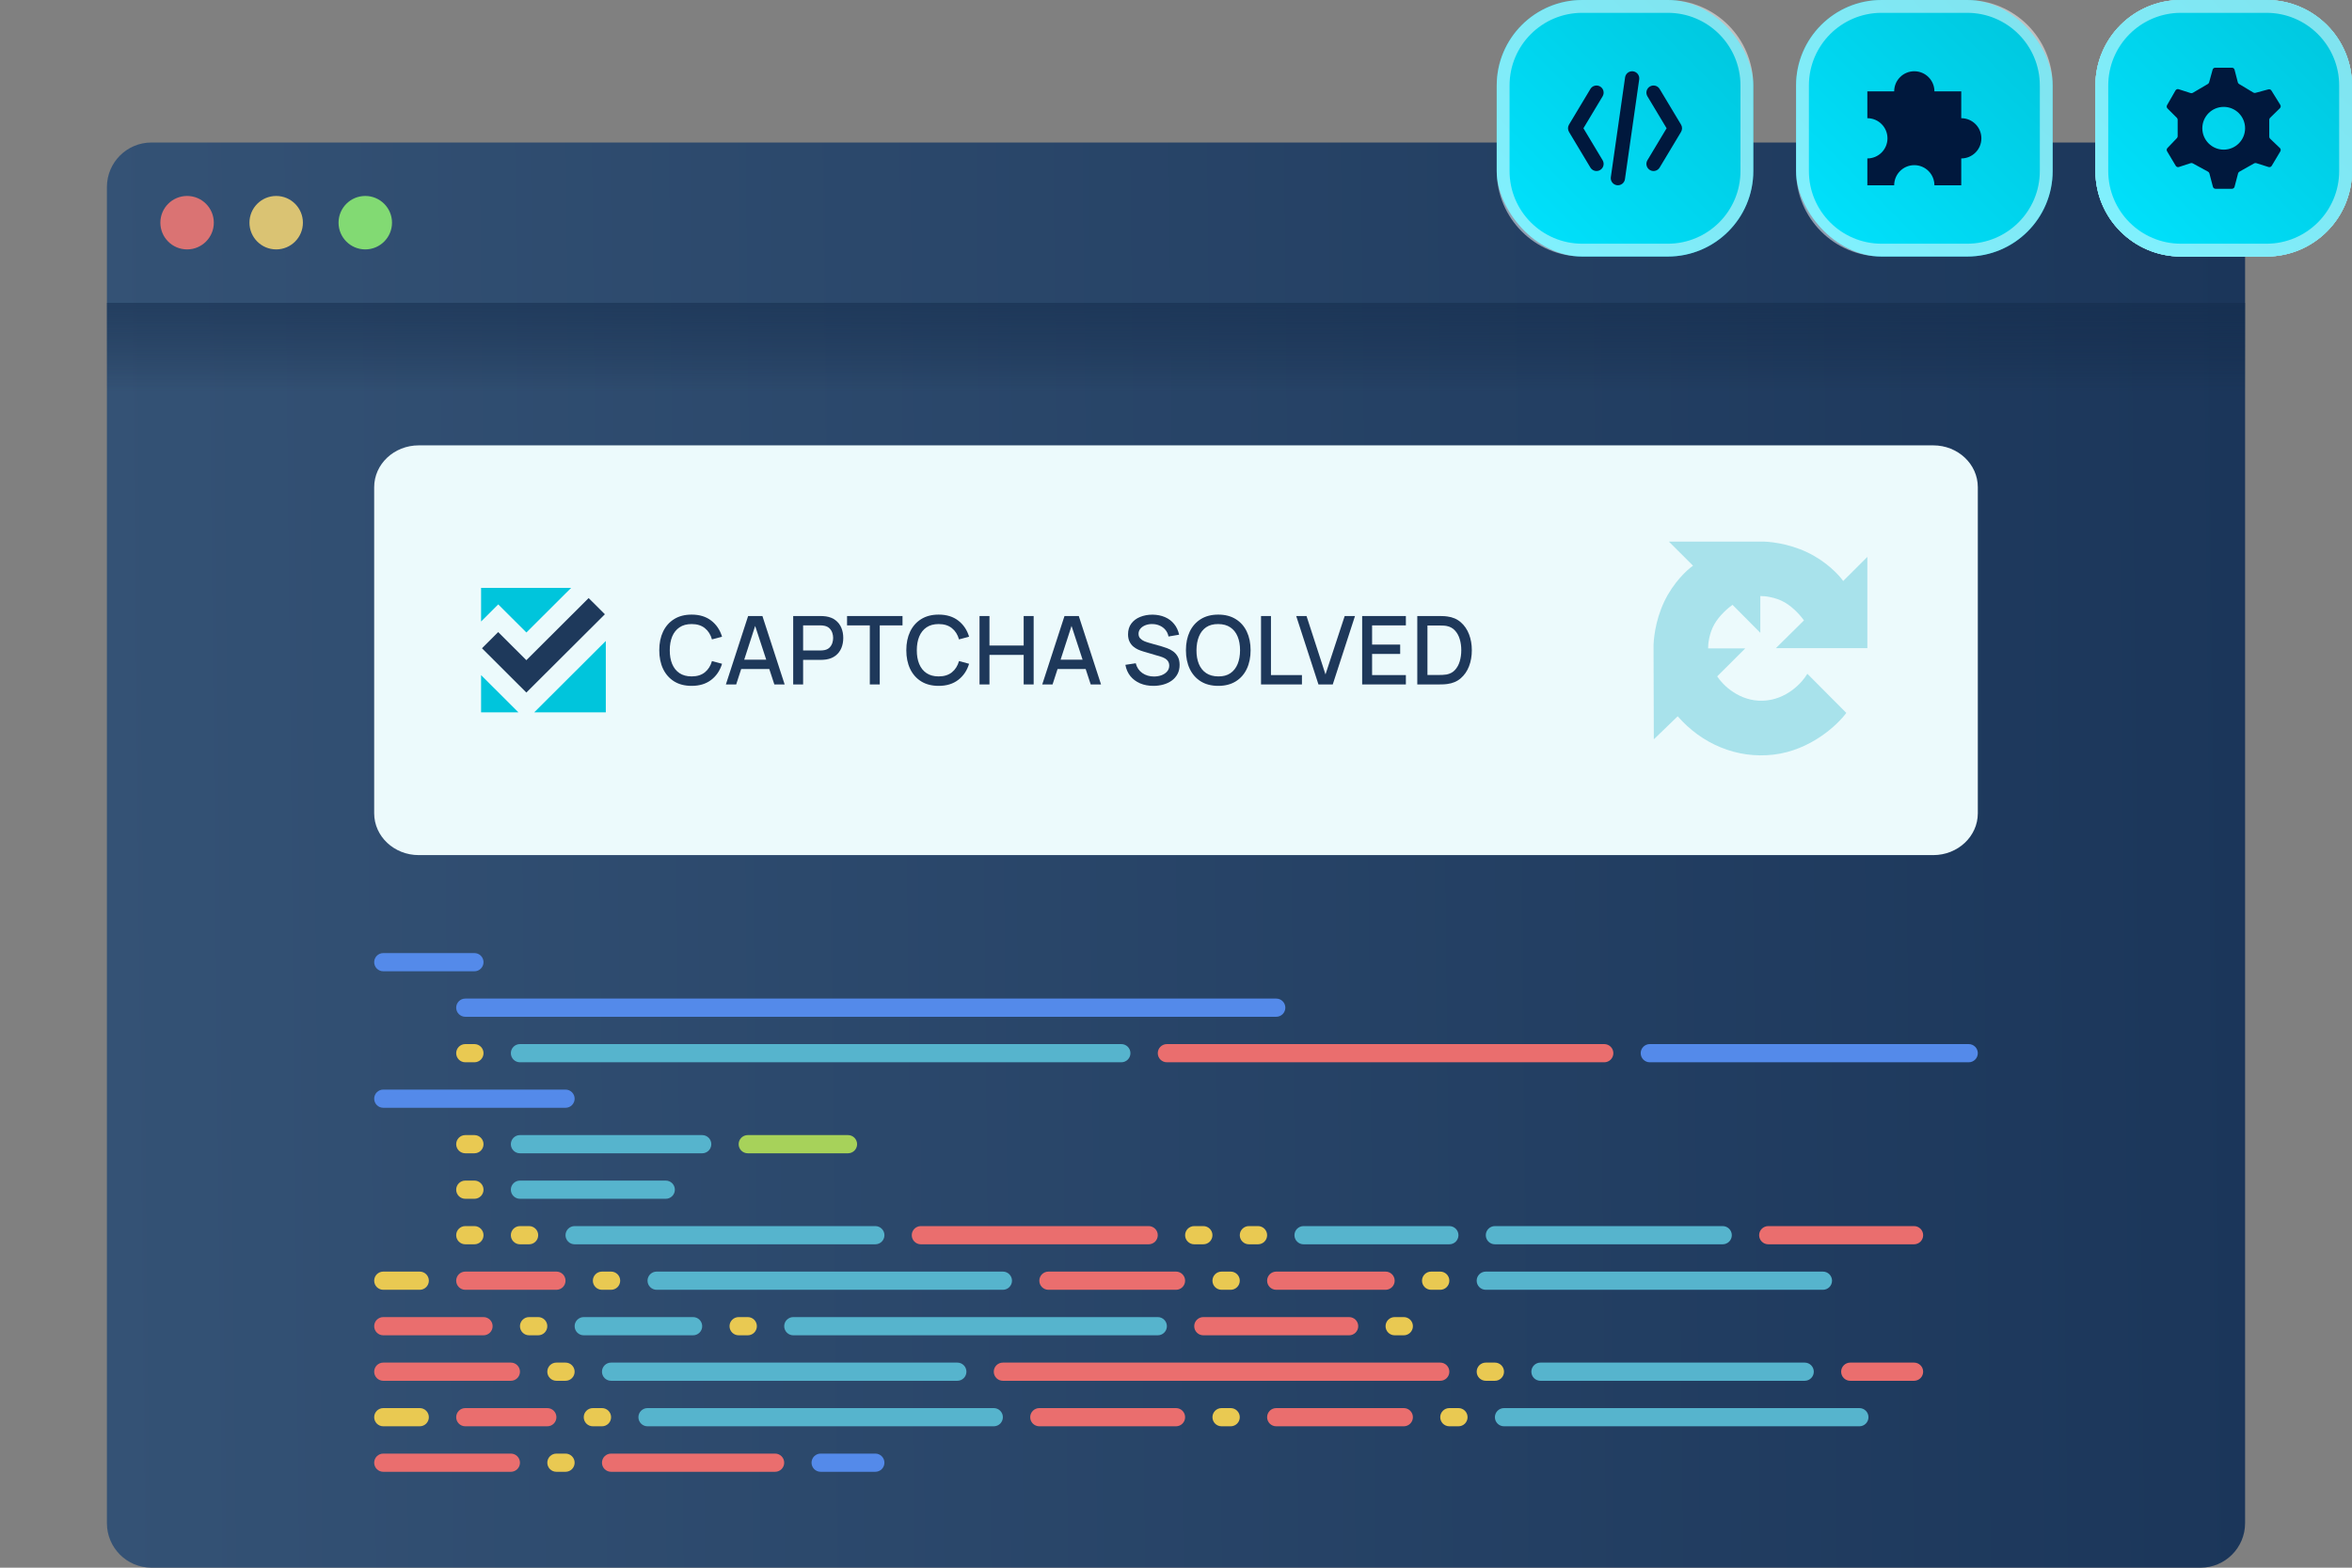 <svg width="330" height="220" viewBox="0 0 330 220" fill="none" xmlns="http://www.w3.org/2000/svg">
<rect x="0" y="0" width="330" height="220" fill="#808080" stroke="none"/>
<path d="M15 26.25C15 22.798 17.798 20 21.25 20H308.75C312.202 20 315 22.798 315 26.25V213.75C315 217.202 312.202 220 308.75 220H21.25C17.798 220 15 217.202 15 213.75V26.25Z" fill="url(#paint0_linear_4552_1585)"/>
<rect x="15" y="42.5" width="300" height="12.5" fill="url(#paint1_linear_4552_1585)"/>
<circle cx="26.25" cy="31.25" r="3.75" fill="#DA7373"/>
<circle cx="38.75" cy="31.25" r="3.75" fill="#DAC373"/>
<circle cx="51.25" cy="31.25" r="3.75" fill="#82DA73"/>
<path d="M162.443 147.798C162.443 147.093 163.016 146.521 163.722 146.521H225.085C225.791 146.521 226.364 147.093 226.364 147.798C226.364 148.503 225.791 149.075 225.085 149.075H163.722C163.016 149.075 162.443 148.503 162.443 147.798Z" fill="#EA6E6E"/>
<path d="M127.926 173.34C127.926 172.634 128.498 172.063 129.205 172.063H161.165C161.871 172.063 162.443 172.634 162.443 173.34C162.443 174.045 161.871 174.617 161.165 174.617H129.205C128.498 174.617 127.926 174.045 127.926 173.34Z" fill="#EA6E6E"/>
<path d="M246.818 173.34C246.818 172.634 247.391 172.063 248.097 172.063H268.551C269.257 172.063 269.83 172.634 269.83 173.34C269.83 174.045 269.257 174.617 268.551 174.617H248.097C247.391 174.617 246.818 174.045 246.818 173.34Z" fill="#EA6E6E"/>
<path d="M65.284 178.448C64.578 178.448 64.006 179.02 64.006 179.725C64.006 180.43 64.578 181.002 65.284 181.002H78.068C78.774 181.002 79.347 180.43 79.347 179.725C79.347 179.02 78.774 178.448 78.068 178.448H65.284Z" fill="#EA6E6E"/>
<path d="M147.102 178.448C146.396 178.448 145.824 179.02 145.824 179.725C145.824 180.43 146.396 181.002 147.102 181.002H165C165.706 181.002 166.278 180.43 166.278 179.725C166.278 179.02 165.706 178.448 165 178.448H147.102Z" fill="#EA6E6E"/>
<path d="M177.784 179.725C177.784 179.02 178.356 178.448 179.062 178.448H194.403C195.109 178.448 195.682 179.02 195.682 179.725C195.682 180.43 195.109 181.002 194.403 181.002H179.062C178.356 181.002 177.784 180.43 177.784 179.725Z" fill="#EA6E6E"/>
<path d="M53.778 184.833C53.072 184.833 52.5 185.405 52.5 186.11C52.5 186.816 53.072 187.388 53.778 187.388H67.841C68.547 187.388 69.119 186.816 69.119 186.11C69.119 185.405 68.547 184.833 67.841 184.833H53.778Z" fill="#EA6E6E"/>
<path d="M167.557 186.11C167.557 185.405 168.129 184.833 168.835 184.833H189.29C189.996 184.833 190.568 185.405 190.568 186.11C190.568 186.816 189.996 187.388 189.29 187.388H168.835C168.129 187.388 167.557 186.816 167.557 186.11Z" fill="#EA6E6E"/>
<path d="M53.778 191.219C53.072 191.219 52.5 191.791 52.5 192.496C52.5 193.201 53.072 193.773 53.778 193.773H71.676C72.382 193.773 72.954 193.201 72.954 192.496C72.954 191.791 72.382 191.219 71.676 191.219H53.778Z" fill="#EA6E6E"/>
<path d="M139.432 192.496C139.432 191.791 140.004 191.219 140.71 191.219H202.074C202.78 191.219 203.352 191.791 203.352 192.496C203.352 193.201 202.78 193.773 202.074 193.773H140.71C140.004 193.773 139.432 193.201 139.432 192.496Z" fill="#EA6E6E"/>
<path d="M259.602 191.219C258.896 191.219 258.324 191.791 258.324 192.496C258.324 193.201 258.896 193.773 259.602 193.773H268.551C269.257 193.773 269.83 193.201 269.83 192.496C269.83 191.791 269.257 191.219 268.551 191.219H259.602Z" fill="#EA6E6E"/>
<path d="M64.006 198.881C64.006 198.176 64.578 197.604 65.284 197.604H76.79C77.496 197.604 78.068 198.176 78.068 198.881C78.068 199.587 77.496 200.158 76.79 200.158H65.284C64.578 200.158 64.006 199.587 64.006 198.881Z" fill="#EA6E6E"/>
<path d="M144.545 198.881C144.545 198.176 145.118 197.604 145.824 197.604H165C165.706 197.604 166.278 198.176 166.278 198.881C166.278 199.587 165.706 200.158 165 200.158H145.824C145.118 200.158 144.545 199.587 144.545 198.881Z" fill="#EA6E6E"/>
<path d="M177.784 198.881C177.784 198.176 178.356 197.604 179.062 197.604H196.96C197.666 197.604 198.239 198.176 198.239 198.881C198.239 199.587 197.666 200.158 196.96 200.158H179.062C178.356 200.158 177.784 199.587 177.784 198.881Z" fill="#EA6E6E"/>
<path d="M52.5 205.267C52.5 204.561 53.072 203.99 53.778 203.99H71.676C72.382 203.99 72.954 204.561 72.954 205.267C72.954 205.972 72.382 206.544 71.676 206.544H53.778C53.072 206.544 52.5 205.972 52.5 205.267Z" fill="#EA6E6E"/>
<path d="M84.46 205.267C84.46 204.561 85.033 203.99 85.739 203.99H108.75C109.456 203.99 110.028 204.561 110.028 205.267C110.028 205.972 109.456 206.544 108.75 206.544H85.739C85.033 206.544 84.46 205.972 84.46 205.267Z" fill="#EA6E6E"/>
<path d="M71.676 147.798C71.676 147.093 72.248 146.521 72.954 146.521H157.329C158.035 146.521 158.608 147.093 158.608 147.798C158.608 148.503 158.035 149.075 157.329 149.075H72.954C72.248 149.075 71.676 148.503 71.676 147.798Z" fill="#56B4CD"/>
<path d="M71.676 160.569C71.676 159.864 72.248 159.292 72.954 159.292H98.522C99.228 159.292 99.801 159.864 99.801 160.569C99.801 161.274 99.228 161.846 98.522 161.846H72.954C72.248 161.846 71.676 161.274 71.676 160.569Z" fill="#56B4CD"/>
<path d="M71.676 166.954C71.676 166.249 72.248 165.677 72.954 165.677H93.409C94.115 165.677 94.687 166.249 94.687 166.954C94.687 167.66 94.115 168.231 93.409 168.231H72.954C72.248 168.231 71.676 167.66 71.676 166.954Z" fill="#56B4CD"/>
<path d="M79.346 173.34C79.346 172.634 79.919 172.063 80.625 172.063H122.812C123.518 172.063 124.091 172.634 124.091 173.34C124.091 174.045 123.518 174.617 122.812 174.617H80.625C79.919 174.617 79.346 174.045 79.346 173.34Z" fill="#56B4CD"/>
<path d="M181.619 173.34C181.619 172.634 182.191 172.063 182.897 172.063H203.352C204.058 172.063 204.63 172.634 204.63 173.34C204.63 174.045 204.058 174.617 203.352 174.617H182.897C182.191 174.617 181.619 174.045 181.619 173.34Z" fill="#56B4CD"/>
<path d="M208.466 173.34C208.466 172.634 209.038 172.063 209.744 172.063H241.704C242.41 172.063 242.983 172.634 242.983 173.34C242.983 174.045 242.41 174.617 241.704 174.617H209.744C209.038 174.617 208.466 174.045 208.466 173.34Z" fill="#56B4CD"/>
<path d="M90.852 179.725C90.852 179.02 91.424 178.448 92.13 178.448H140.71C141.416 178.448 141.988 179.02 141.988 179.725C141.988 180.43 141.416 181.002 140.71 181.002H92.13C91.424 181.002 90.852 180.43 90.852 179.725Z" fill="#56B4CD"/>
<path d="M207.187 179.725C207.187 179.02 207.759 178.448 208.466 178.448H255.767C256.473 178.448 257.045 179.02 257.045 179.725C257.045 180.43 256.473 181.002 255.767 181.002H208.466C207.759 181.002 207.187 180.43 207.187 179.725Z" fill="#56B4CD"/>
<path d="M89.573 198.881C89.573 198.176 90.146 197.604 90.852 197.604H139.431C140.138 197.604 140.71 198.176 140.71 198.881C140.71 199.587 140.138 200.158 139.431 200.158H90.852C90.146 200.158 89.573 199.587 89.573 198.881Z" fill="#56B4CD"/>
<path d="M80.625 186.11C80.625 185.405 81.197 184.833 81.903 184.833H97.244C97.95 184.833 98.522 185.405 98.522 186.11C98.522 186.816 97.95 187.388 97.244 187.388H81.903C81.197 187.388 80.625 186.816 80.625 186.11Z" fill="#56B4CD"/>
<path d="M110.028 186.11C110.028 185.405 110.6 184.833 111.306 184.833H162.443C163.149 184.833 163.721 185.405 163.721 186.11C163.721 186.816 163.149 187.388 162.443 187.388H111.306C110.6 187.388 110.028 186.816 110.028 186.11Z" fill="#56B4CD"/>
<path d="M84.46 192.496C84.46 191.791 85.032 191.219 85.738 191.219H134.318C135.024 191.219 135.596 191.791 135.596 192.496C135.596 193.201 135.024 193.773 134.318 193.773H85.738C85.032 193.773 84.46 193.201 84.46 192.496Z" fill="#56B4CD"/>
<path d="M214.858 192.496C214.858 191.791 215.43 191.219 216.136 191.219H253.21C253.916 191.219 254.488 191.791 254.488 192.496C254.488 193.201 253.916 193.773 253.21 193.773H216.136C215.43 193.773 214.858 193.201 214.858 192.496Z" fill="#56B4CD"/>
<path d="M209.744 198.881C209.744 198.176 210.316 197.604 211.022 197.604H260.88C261.586 197.604 262.159 198.176 262.159 198.881C262.159 199.587 261.586 200.158 260.88 200.158H211.022C210.316 200.158 209.744 199.587 209.744 198.881Z" fill="#56B4CD"/>
<path d="M170.114 198.881C170.114 198.176 170.686 197.604 171.392 197.604H172.67C173.376 197.604 173.949 198.176 173.949 198.881C173.949 199.587 173.376 200.158 172.67 200.158H171.392C170.686 200.158 170.114 199.587 170.114 198.881Z" fill="#E9C952"/>
<path d="M202.074 198.881C202.074 198.176 202.646 197.604 203.352 197.604H204.631C205.337 197.604 205.909 198.176 205.909 198.881C205.909 199.587 205.337 200.158 204.631 200.158H203.352C202.646 200.158 202.074 199.587 202.074 198.881Z" fill="#E9C952"/>
<path d="M52.5 198.881C52.5 198.176 53.072 197.604 53.778 197.604H58.892C59.598 197.604 60.17 198.176 60.17 198.881C60.17 199.587 59.598 200.158 58.892 200.158H53.778C53.072 200.158 52.5 199.587 52.5 198.881Z" fill="#E9C952"/>
<path d="M52.5 179.725C52.5 179.02 53.072 178.448 53.778 178.448H58.892C59.598 178.448 60.17 179.02 60.17 179.725C60.17 180.43 59.598 181.002 58.892 181.002H53.778C53.072 181.002 52.5 180.43 52.5 179.725Z" fill="#E9C952"/>
<path d="M64.006 147.798C64.006 147.093 64.578 146.521 65.284 146.521H66.562C67.269 146.521 67.841 147.093 67.841 147.798C67.841 148.503 67.269 149.075 66.562 149.075H65.284C64.578 149.075 64.006 148.503 64.006 147.798Z" fill="#E9C952"/>
<path d="M64.006 160.569C64.006 159.864 64.578 159.292 65.284 159.292H66.562C67.269 159.292 67.841 159.864 67.841 160.569C67.841 161.274 67.269 161.846 66.562 161.846H65.284C64.578 161.846 64.006 161.274 64.006 160.569Z" fill="#E9C952"/>
<path d="M64.006 166.954C64.006 166.249 64.578 165.677 65.284 165.677H66.562C67.269 165.677 67.841 166.249 67.841 166.954C67.841 167.66 67.269 168.231 66.562 168.231H65.284C64.578 168.231 64.006 167.66 64.006 166.954Z" fill="#E9C952"/>
<path d="M64.006 173.34C64.006 172.634 64.578 172.063 65.284 172.063H66.562C67.269 172.063 67.841 172.634 67.841 173.34C67.841 174.045 67.269 174.617 66.562 174.617H65.284C64.578 174.617 64.006 174.045 64.006 173.34Z" fill="#E9C952"/>
<path d="M71.676 173.34C71.676 172.634 72.249 172.063 72.954 172.063H74.233C74.939 172.063 75.511 172.634 75.511 173.34C75.511 174.045 74.939 174.617 74.233 174.617H72.954C72.249 174.617 71.676 174.045 71.676 173.34Z" fill="#E9C952"/>
<path d="M166.278 173.34C166.278 172.634 166.851 172.063 167.557 172.063H168.835C169.541 172.063 170.114 172.634 170.114 173.34C170.114 174.045 169.541 174.617 168.835 174.617H167.557C166.851 174.617 166.278 174.045 166.278 173.34Z" fill="#E9C952"/>
<path d="M173.949 173.34C173.949 172.634 174.521 172.063 175.227 172.063H176.506C177.212 172.063 177.784 172.634 177.784 173.34C177.784 174.045 177.212 174.617 176.506 174.617H175.227C174.521 174.617 173.949 174.045 173.949 173.34Z" fill="#E9C952"/>
<path d="M83.182 179.725C83.182 179.02 83.754 178.448 84.46 178.448H85.739C86.445 178.448 87.017 179.02 87.017 179.725C87.017 180.43 86.445 181.002 85.739 181.002H84.46C83.754 181.002 83.182 180.43 83.182 179.725Z" fill="#E9C952"/>
<path d="M170.114 179.725C170.114 179.02 170.686 178.448 171.392 178.448H172.67C173.376 178.448 173.949 179.02 173.949 179.725C173.949 180.43 173.376 181.002 172.67 181.002H171.392C170.686 181.002 170.114 180.43 170.114 179.725Z" fill="#E9C952"/>
<path d="M199.517 179.725C199.517 179.02 200.089 178.448 200.795 178.448H202.074C202.78 178.448 203.352 179.02 203.352 179.725C203.352 180.43 202.78 181.002 202.074 181.002H200.795C200.089 181.002 199.517 180.43 199.517 179.725Z" fill="#E9C952"/>
<path d="M72.954 186.11C72.954 185.405 73.527 184.833 74.233 184.833H75.511C76.217 184.833 76.79 185.405 76.79 186.11C76.79 186.816 76.217 187.388 75.511 187.388H74.233C73.527 187.388 72.954 186.816 72.954 186.11Z" fill="#E9C952"/>
<path d="M102.358 186.11C102.358 185.405 102.93 184.833 103.636 184.833H104.915C105.621 184.833 106.193 185.405 106.193 186.11C106.193 186.816 105.621 187.388 104.915 187.388H103.636C102.93 187.388 102.358 186.816 102.358 186.11Z" fill="#E9C952"/>
<path d="M194.403 186.11C194.403 185.405 194.976 184.833 195.682 184.833H196.96C197.666 184.833 198.239 185.405 198.239 186.11C198.239 186.816 197.666 187.388 196.96 187.388H195.682C194.976 187.388 194.403 186.816 194.403 186.11Z" fill="#E9C952"/>
<path d="M76.79 192.496C76.79 191.791 77.362 191.219 78.068 191.219H79.347C80.053 191.219 80.625 191.791 80.625 192.496C80.625 193.201 80.053 193.773 79.347 193.773H78.068C77.362 193.773 76.79 193.201 76.79 192.496Z" fill="#E9C952"/>
<path d="M207.188 192.496C207.188 191.791 207.76 191.219 208.466 191.219H209.744C210.45 191.219 211.023 191.791 211.023 192.496C211.023 193.201 210.45 193.773 209.744 193.773H208.466C207.76 193.773 207.188 193.201 207.188 192.496Z" fill="#E9C952"/>
<path d="M81.903 198.881C81.903 198.176 82.476 197.604 83.182 197.604H84.46C85.166 197.604 85.739 198.176 85.739 198.881C85.739 199.587 85.166 200.158 84.46 200.158H83.182C82.476 200.158 81.903 199.587 81.903 198.881Z" fill="#E9C952"/>
<path d="M76.79 205.267C76.79 204.561 77.362 203.99 78.068 203.99H79.347C80.053 203.99 80.625 204.561 80.625 205.267C80.625 205.972 80.053 206.544 79.347 206.544H78.068C77.362 206.544 76.79 205.972 76.79 205.267Z" fill="#E9C952"/>
<path d="M103.637 160.568C103.637 159.863 104.209 159.291 104.915 159.291H118.978C119.684 159.291 120.256 159.863 120.256 160.568C120.256 161.274 119.684 161.846 118.978 161.846H104.915C104.209 161.846 103.637 161.274 103.637 160.568Z" fill="#A7D25A"/>
<path d="M52.5 135.027C52.5 134.322 53.072 133.75 53.778 133.75H66.562C67.269 133.75 67.841 134.322 67.841 135.027C67.841 135.732 67.269 136.304 66.562 136.304H53.778C53.072 136.304 52.5 135.732 52.5 135.027Z" fill="#548AEA"/>
<path d="M64.006 141.412C64.006 140.707 64.578 140.135 65.284 140.135H179.062C179.768 140.135 180.341 140.707 180.341 141.412C180.341 142.118 179.768 142.69 179.062 142.69H65.284C64.578 142.69 64.006 142.118 64.006 141.412Z" fill="#548AEA"/>
<path d="M231.477 146.521C230.771 146.521 230.199 147.093 230.199 147.798C230.199 148.503 230.771 149.075 231.477 149.075H276.222C276.928 149.075 277.5 148.503 277.5 147.798C277.5 147.093 276.928 146.521 276.222 146.521H231.477Z" fill="#548AEA"/>
<path d="M113.864 205.266C113.864 204.561 114.436 203.989 115.142 203.989H122.812C123.518 203.989 124.091 204.561 124.091 205.266C124.091 205.972 123.518 206.543 122.812 206.543H115.142C114.436 206.543 113.864 205.972 113.864 205.266Z" fill="#548AEA"/>
<path d="M53.778 152.906C53.072 152.906 52.5 153.478 52.5 154.183C52.5 154.889 53.072 155.46 53.778 155.46H79.347C80.053 155.46 80.625 154.889 80.625 154.183C80.625 153.478 80.053 152.906 79.347 152.906H53.778Z" fill="#548AEA"/>
<path d="M52.5 68.367C52.5 65.127 55.298 62.5 58.75 62.5H271.25C274.702 62.5 277.5 65.127 277.5 68.367V114.133C277.5 117.373 274.702 120 271.25 120H58.75C55.298 120 52.5 117.373 52.5 114.133V68.367Z" fill="#ECFAFC"/>
<path d="M234.154 76.003L247 76.003C248.069 75.967 250.832 76.217 253.544 77.498C256.256 78.778 258.051 80.722 258.61 81.535L262 78.152V90.955H249.17L253.107 87.063C252.73 86.518 251.656 85.245 250.373 84.517C249.09 83.79 247.591 83.632 246.983 83.644V88.806L243.083 84.878C242.537 85.254 241.261 86.325 240.532 87.606C239.803 88.886 239.645 90.382 239.657 90.988H244.87L240.933 94.916C241.686 96.104 244.024 98.451 247.348 98.335C250.672 98.219 252.888 95.765 253.581 94.552L259.048 100.044C257.809 101.742 254.033 105.289 248.842 105.9C243.652 106.511 238.746 104.373 235.393 100.517L232.04 103.754L232.003 90.988C231.967 89.921 232.214 87.147 233.497 84.441C234.78 81.735 236.729 79.944 237.543 79.386L234.154 76.003Z" fill="#A8E2EB"/>
<path d="M73.851 97.187L84.869 86.201L82.59 83.93L73.851 92.645L69.9 88.702L67.624 90.973L73.851 97.187Z" fill="#1E395B"/>
<path d="M80.135 82.5H67.5V87.218L69.905 84.817L73.857 88.76L80.135 82.5Z" fill="#00C5DC"/>
<path d="M74.952 99.969H85V89.946L74.952 99.969Z" fill="#00C5DC"/>
<path d="M67.5 99.968H72.74L67.5 94.741V99.968Z" fill="#00C5DC"/>
<path d="M97.04 96.25C96.08 96.25 95.262 96.041 94.587 95.623C93.911 95.201 93.393 94.614 93.033 93.863C92.678 93.112 92.5 92.241 92.5 91.25C92.5 90.259 92.678 89.388 93.033 88.637C93.393 87.886 93.911 87.301 94.587 86.883C95.262 86.461 96.08 86.25 97.04 86.25C98.147 86.25 99.062 86.53 99.787 87.09C100.516 87.65 101.022 88.403 101.307 89.35L99.893 89.73C99.707 89.059 99.373 88.532 98.893 88.15C98.418 87.768 97.8 87.577 97.04 87.577C96.36 87.577 95.793 87.73 95.34 88.037C94.887 88.343 94.544 88.772 94.313 89.323C94.087 89.874 93.973 90.517 93.973 91.25C93.969 91.983 94.08 92.626 94.307 93.177C94.538 93.728 94.88 94.157 95.333 94.463C95.791 94.77 96.36 94.923 97.04 94.923C97.8 94.923 98.418 94.732 98.893 94.35C99.373 93.963 99.707 93.437 99.893 92.77L101.307 93.15C101.022 94.097 100.516 94.85 99.787 95.41C99.062 95.97 98.147 96.25 97.04 96.25Z" fill="#1E385A"/>
<path d="M101.846 96.05L104.966 86.45H106.972L110.092 96.05H108.646L105.773 87.29H106.132L103.292 96.05H101.846ZM103.466 93.883V92.577H108.479V93.883H103.466Z" fill="#1E385A"/>
<path d="M111.289 96.05V86.45H115.169C115.262 86.45 115.377 86.454 115.515 86.463C115.653 86.468 115.784 86.481 115.909 86.503C116.442 86.588 116.886 86.77 117.242 87.05C117.602 87.33 117.871 87.683 118.049 88.11C118.226 88.537 118.315 89.008 118.315 89.523C118.315 90.043 118.226 90.517 118.049 90.943C117.871 91.37 117.602 91.723 117.242 92.003C116.886 92.283 116.442 92.466 115.909 92.55C115.784 92.568 115.651 92.581 115.509 92.59C115.371 92.599 115.257 92.603 115.169 92.603H112.682V96.05H111.289ZM112.682 91.283H115.115C115.204 91.283 115.302 91.279 115.409 91.27C115.52 91.261 115.624 91.246 115.722 91.223C116.006 91.157 116.235 91.034 116.409 90.857C116.582 90.674 116.706 90.466 116.782 90.23C116.857 89.994 116.895 89.759 116.895 89.523C116.895 89.288 116.857 89.054 116.782 88.823C116.706 88.588 116.582 88.381 116.409 88.203C116.235 88.021 116.006 87.897 115.722 87.83C115.624 87.803 115.52 87.786 115.409 87.777C115.302 87.768 115.204 87.763 115.115 87.763H112.682V91.283Z" fill="#1E385A"/>
<path d="M122.041 96.05V87.763H118.848V86.45H126.628V87.763H123.435V96.05H122.041Z" fill="#1E385A"/>
<path d="M131.701 96.25C130.741 96.25 129.924 96.041 129.248 95.623C128.573 95.201 128.055 94.614 127.695 93.863C127.339 93.112 127.161 92.241 127.161 91.25C127.161 90.259 127.339 89.388 127.695 88.637C128.055 87.886 128.573 87.301 129.248 86.883C129.924 86.461 130.741 86.25 131.701 86.25C132.808 86.25 133.724 86.53 134.448 87.09C135.177 87.65 135.684 88.403 135.968 89.35L134.555 89.73C134.368 89.059 134.035 88.532 133.555 88.15C133.079 87.768 132.461 87.577 131.701 87.577C131.021 87.577 130.455 87.73 130.001 88.037C129.548 88.343 129.206 88.772 128.975 89.323C128.748 89.874 128.635 90.517 128.635 91.25C128.63 91.983 128.741 92.626 128.968 93.177C129.199 93.728 129.541 94.157 129.995 94.463C130.453 94.77 131.021 94.923 131.701 94.923C132.461 94.923 133.079 94.732 133.555 94.35C134.035 93.963 134.368 93.437 134.555 92.77L135.968 93.15C135.684 94.097 135.177 94.85 134.448 95.41C133.724 95.97 132.808 96.25 131.701 96.25Z" fill="#1E385A"/>
<path d="M137.434 96.05V86.45H138.828V90.59H143.628V86.45H145.028V96.05H143.628V91.903H138.828V96.05H137.434Z" fill="#1E385A"/>
<path d="M146.234 96.05L149.354 86.45H151.361L154.481 96.05H153.034L150.161 87.29H150.521L147.681 96.05H146.234ZM147.854 93.883V92.577H152.867V93.883H147.854Z" fill="#1E385A"/>
<path d="M161.826 96.25C161.137 96.25 160.515 96.132 159.959 95.897C159.408 95.657 158.952 95.317 158.592 94.877C158.237 94.432 158.006 93.906 157.899 93.297L159.352 93.077C159.499 93.663 159.806 94.121 160.272 94.45C160.739 94.774 161.284 94.937 161.906 94.937C162.292 94.937 162.648 94.877 162.972 94.757C163.297 94.632 163.557 94.457 163.752 94.23C163.952 93.999 164.052 93.723 164.052 93.403C164.052 93.23 164.021 93.077 163.959 92.943C163.901 92.81 163.819 92.694 163.712 92.597C163.61 92.494 163.484 92.408 163.332 92.337C163.186 92.261 163.024 92.197 162.846 92.143L160.386 91.417C160.146 91.346 159.901 91.254 159.652 91.143C159.404 91.028 159.175 90.879 158.966 90.697C158.761 90.51 158.595 90.281 158.466 90.01C158.337 89.734 158.272 89.401 158.272 89.01C158.272 88.419 158.424 87.919 158.726 87.51C159.033 87.097 159.446 86.786 159.966 86.577C160.486 86.363 161.068 86.257 161.712 86.257C162.361 86.266 162.941 86.381 163.452 86.603C163.968 86.826 164.395 87.146 164.732 87.563C165.075 87.977 165.31 88.479 165.439 89.07L163.946 89.323C163.879 88.963 163.737 88.654 163.519 88.397C163.301 88.134 163.035 87.934 162.719 87.797C162.404 87.654 162.061 87.581 161.692 87.577C161.337 87.568 161.01 87.621 160.712 87.737C160.419 87.852 160.184 88.014 160.006 88.223C159.832 88.432 159.746 88.672 159.746 88.943C159.746 89.21 159.824 89.426 159.979 89.59C160.135 89.754 160.326 89.886 160.552 89.983C160.784 90.077 161.012 90.154 161.239 90.217L163.012 90.717C163.235 90.779 163.486 90.863 163.766 90.97C164.05 91.072 164.324 91.217 164.586 91.403C164.852 91.59 165.072 91.839 165.246 92.15C165.419 92.457 165.506 92.843 165.506 93.31C165.506 93.794 165.408 94.221 165.212 94.59C165.017 94.954 164.748 95.261 164.406 95.51C164.068 95.754 163.677 95.939 163.232 96.063C162.788 96.188 162.319 96.25 161.826 96.25Z" fill="#1E385A"/>
<path d="M170.933 96.25C169.973 96.25 169.155 96.041 168.48 95.623C167.804 95.201 167.287 94.614 166.927 93.863C166.571 93.112 166.393 92.241 166.393 91.25C166.393 90.259 166.571 89.388 166.927 88.637C167.287 87.886 167.804 87.301 168.48 86.883C169.155 86.461 169.973 86.25 170.933 86.25C171.889 86.25 172.704 86.461 173.38 86.883C174.06 87.301 174.578 87.886 174.933 88.637C175.289 89.388 175.467 90.259 175.467 91.25C175.467 92.241 175.289 93.112 174.933 93.863C174.578 94.614 174.06 95.201 173.38 95.623C172.704 96.041 171.889 96.25 170.933 96.25ZM170.933 94.923C171.613 94.932 172.178 94.783 172.627 94.477C173.08 94.166 173.42 93.734 173.647 93.183C173.873 92.628 173.987 91.983 173.987 91.25C173.987 90.517 173.873 89.877 173.647 89.33C173.42 88.779 173.08 88.35 172.627 88.043C172.178 87.737 171.613 87.581 170.933 87.577C170.253 87.568 169.687 87.717 169.233 88.023C168.784 88.33 168.447 88.761 168.22 89.317C167.993 89.872 167.878 90.517 167.873 91.25C167.869 91.983 167.98 92.626 168.207 93.177C168.433 93.723 168.773 94.15 169.227 94.457C169.684 94.763 170.253 94.919 170.933 94.923Z" fill="#1E385A"/>
<path d="M176.93 96.05V86.45H178.323V94.737H182.67V96.05H176.93Z" fill="#1E385A"/>
<path d="M184.987 96.05L181.867 86.45H183.314L185.974 94.643L188.667 86.45H190.114L186.994 96.05H184.987Z" fill="#1E385A"/>
<path d="M191.119 96.05V86.45H197.253V87.763H192.513V90.457H196.453V91.77H192.513V94.737H197.253V96.05H191.119Z" fill="#1E385A"/>
<path d="M198.854 96.05V86.45H201.86C201.949 86.45 202.114 86.452 202.354 86.457C202.598 86.461 202.831 86.479 203.054 86.51C203.805 86.603 204.436 86.872 204.947 87.317C205.463 87.761 205.851 88.326 206.114 89.01C206.376 89.69 206.507 90.437 206.507 91.25C206.507 92.068 206.376 92.819 206.114 93.503C205.851 94.183 205.463 94.746 204.947 95.19C204.436 95.63 203.805 95.897 203.054 95.99C202.831 96.021 202.598 96.039 202.354 96.043C202.114 96.048 201.949 96.05 201.86 96.05H198.854ZM200.28 94.723H201.86C202.011 94.723 202.191 94.719 202.4 94.71C202.609 94.701 202.794 94.683 202.954 94.657C203.443 94.563 203.838 94.352 204.14 94.023C204.447 93.69 204.671 93.281 204.814 92.797C204.956 92.312 205.027 91.797 205.027 91.25C205.027 90.686 204.954 90.163 204.807 89.683C204.66 89.199 204.434 88.794 204.127 88.47C203.825 88.141 203.434 87.932 202.954 87.843C202.794 87.812 202.607 87.794 202.394 87.79C202.185 87.781 202.007 87.777 201.86 87.777H200.28V94.723Z" fill="#1E385A"/>
<path d="M294 12C294 5.373 299.373 0 306 0H318C324.627 0 330 5.373 330 12V24C330 30.627 324.627 36 318 36H306C299.373 36 294 30.627 294 24V12Z" fill="#ECFAFC"/>
<path fill-rule="evenodd" clip-rule="evenodd" d="M318 1.8H306C300.367 1.8 295.8 6.367 295.8 12V24C295.8 29.633 300.367 34.2 306 34.2H318C323.633 34.2 328.2 29.633 328.2 24V12C328.2 6.367 323.633 1.8 318 1.8ZM306 0C299.373 0 294 5.373 294 12V24C294 30.627 299.373 36 306 36H318C324.627 36 330 30.627 330 24V12C330 5.373 324.627 0 318 0H306Z" fill="#DBF0F3"/>
<path d="M294 12C294 5.373 299.373 0 306 0H318C324.627 0 330 5.373 330 12V24C330 30.627 324.627 36 318 36H306C299.373 36 294 30.627 294 24V12Z" fill="url(#paint2_linear_4552_1585)"/>
<path opacity="0.5" fill-rule="evenodd" clip-rule="evenodd" d="M318 1.8H306C300.367 1.8 295.8 6.367 295.8 12V24C295.8 29.633 300.367 34.2 306 34.2H318C323.633 34.2 328.2 29.633 328.2 24V12C328.2 6.367 323.633 1.8 318 1.8ZM306 0C299.373 0 294 5.373 294 12V24C294 30.627 299.373 36 306 36H318C324.627 36 330 30.627 330 24V12C330 5.373 324.627 0 318 0H306Z" fill="white"/>
<path fill-rule="evenodd" clip-rule="evenodd" d="M313.154 9.5H310.81C310.639 9.5 310.489 9.614 310.444 9.779L309.954 11.556C309.927 11.652 309.865 11.733 309.78 11.783L307.664 13.026C307.571 13.08 307.459 13.093 307.355 13.06L305.681 12.522C305.511 12.467 305.325 12.539 305.235 12.694L304.05 14.76C303.965 14.909 303.99 15.097 304.111 15.218L305.429 16.536C305.5 16.608 305.54 16.704 305.54 16.805V19.118C305.54 19.216 305.503 19.31 305.435 19.381L304.106 20.773C303.987 20.896 303.966 21.083 304.054 21.23L305.271 23.268C305.362 23.421 305.546 23.49 305.715 23.434L307.361 22.896C307.461 22.863 307.57 22.873 307.662 22.924L309.807 24.097C309.899 24.147 309.966 24.233 309.992 24.334L310.485 26.211C310.528 26.378 310.679 26.494 310.852 26.494H313.155C313.328 26.494 313.479 26.378 313.523 26.211L314.016 24.331C314.042 24.231 314.107 24.147 314.197 24.096L316.27 22.926C316.362 22.874 316.471 22.863 316.571 22.894L318.294 23.438C318.462 23.491 318.645 23.422 318.735 23.271L319.946 21.242C320.037 21.09 320.011 20.895 319.882 20.772L318.508 19.459C318.433 19.387 318.391 19.288 318.391 19.184V16.808C318.391 16.705 318.432 16.607 318.505 16.536L319.884 15.188C320.011 15.063 320.035 14.867 319.941 14.716L318.692 12.706C318.604 12.563 318.432 12.496 318.27 12.54L316.456 13.031C316.356 13.059 316.25 13.044 316.161 12.991L314.152 11.785C314.067 11.734 314.005 11.651 313.98 11.554L313.522 9.785C313.479 9.617 313.327 9.5 313.154 9.5ZM312 21C313.657 21 315 19.657 315 18C315 16.343 313.657 15 312 15C310.343 15 309 16.343 309 18C309 19.657 310.343 21 312 21Z" fill="#00183D"/>
<rect x="252" width="36" height="36" rx="12" fill="url(#paint3_linear_4552_1585)"/>
<path opacity="0.5" fill-rule="evenodd" clip-rule="evenodd" d="M276 1.8H264C258.367 1.8 253.8 6.367 253.8 12V24C253.8 29.633 258.367 34.2 264 34.2H276C281.633 34.2 286.2 29.633 286.2 24V12C286.2 6.367 281.633 1.8 276 1.8ZM264 0C257.373 0 252 5.373 252 12V24C252 30.627 257.373 36 264 36H276C282.627 36 288 30.627 288 24V12C288 5.373 282.627 0 276 0H264Z" fill="white"/>
<path d="M265.765 12.823H262V16.588C263.56 16.588 264.824 17.852 264.824 19.412C264.824 20.971 263.56 22.235 262 22.235V26H265.765C265.765 24.441 267.028 23.177 268.588 23.177C269.369 23.177 270.075 23.493 270.586 24.005C270.905 24.324 271.148 24.719 271.285 25.161C271.368 25.426 271.412 25.708 271.412 26H275.176V22.235C276.736 22.235 278 20.971 278 19.412C278 17.852 276.736 16.588 275.176 16.588V12.823H271.412C271.412 11.264 270.148 10 268.588 10C267.028 10 265.765 11.264 265.765 12.823Z" fill="#00183D"/>
<rect x="210" width="36" height="36" rx="12" fill="url(#paint4_linear_4552_1585)"/>
<path opacity="0.5" fill-rule="evenodd" clip-rule="evenodd" d="M234 1.8H222C216.367 1.8 211.8 6.367 211.8 12V24C211.8 29.633 216.367 34.2 222 34.2H234C239.633 34.2 244.2 29.633 244.2 24V12C244.2 6.367 239.633 1.8 234 1.8ZM222 0C215.373 0 210 5.373 210 12V24C210 30.627 215.373 36 222 36H234C240.627 36 246 30.627 246 24V12C246 5.373 240.627 0 234 0H222Z" fill="white"/>
<path fill-rule="evenodd" clip-rule="evenodd" d="M231.486 12.143C231.959 11.858 232.573 12.012 232.858 12.486L235.858 17.486C236.048 17.802 236.048 18.198 235.858 18.515L232.858 23.515C232.573 23.988 231.959 24.142 231.486 23.858C231.012 23.573 230.859 22.959 231.143 22.486L233.834 18L231.143 13.515C230.859 13.041 231.012 12.427 231.486 12.143Z" fill="#00183D"/>
<path fill-rule="evenodd" clip-rule="evenodd" d="M224.514 12.143C224.988 12.427 225.142 13.041 224.857 13.515L222.166 18L224.857 22.486C225.142 22.959 224.988 23.573 224.514 23.858C224.041 24.142 223.427 23.988 223.143 23.515L220.143 18.515C219.952 18.198 219.952 17.802 220.143 17.486L223.143 12.486C223.427 12.012 224.041 11.858 224.514 12.143Z" fill="#00183D"/>
<path fill-rule="evenodd" clip-rule="evenodd" d="M229.142 10.01C229.688 10.088 230.068 10.595 229.99 11.142L227.99 25.142C227.912 25.688 227.405 26.068 226.859 25.99C226.312 25.912 225.932 25.405 226.01 24.859L228.01 10.859C228.088 10.312 228.595 9.932 229.142 10.01Z" fill="#00183D"/>
<defs>
<linearGradient id="paint0_linear_4552_1585" x1="315" y1="20" x2="12.949" y2="23.146" gradientUnits="userSpaceOnUse">
<stop stop-color="#1B365A"/>
<stop offset="1" stop-color="#345275"/>
</linearGradient>
<linearGradient id="paint1_linear_4552_1585" x1="15" y1="42.5" x2="15" y2="55" gradientUnits="userSpaceOnUse">
<stop stop-color="#122A4A" stop-opacity="0.5"/>
<stop offset="1" stop-color="#0B1E38" stop-opacity="0"/>
</linearGradient>
<linearGradient id="paint2_linear_4552_1585" x1="330" y1="-2.20967e-05" x2="294" y2="36" gradientUnits="userSpaceOnUse">
<stop stop-color="#00C5DC"/>
<stop offset="1" stop-color="#00E4FF"/>
</linearGradient>
<linearGradient id="paint3_linear_4552_1585" x1="288" y1="-2.20967e-05" x2="252" y2="36" gradientUnits="userSpaceOnUse">
<stop stop-color="#00C5DC"/>
<stop offset="1" stop-color="#00E4FF"/>
</linearGradient>
<linearGradient id="paint4_linear_4552_1585" x1="246" y1="-2.20967e-05" x2="210" y2="36" gradientUnits="userSpaceOnUse">
<stop stop-color="#00C5DC"/>
<stop offset="1" stop-color="#00E4FF"/>
</linearGradient>
</defs>
</svg>
